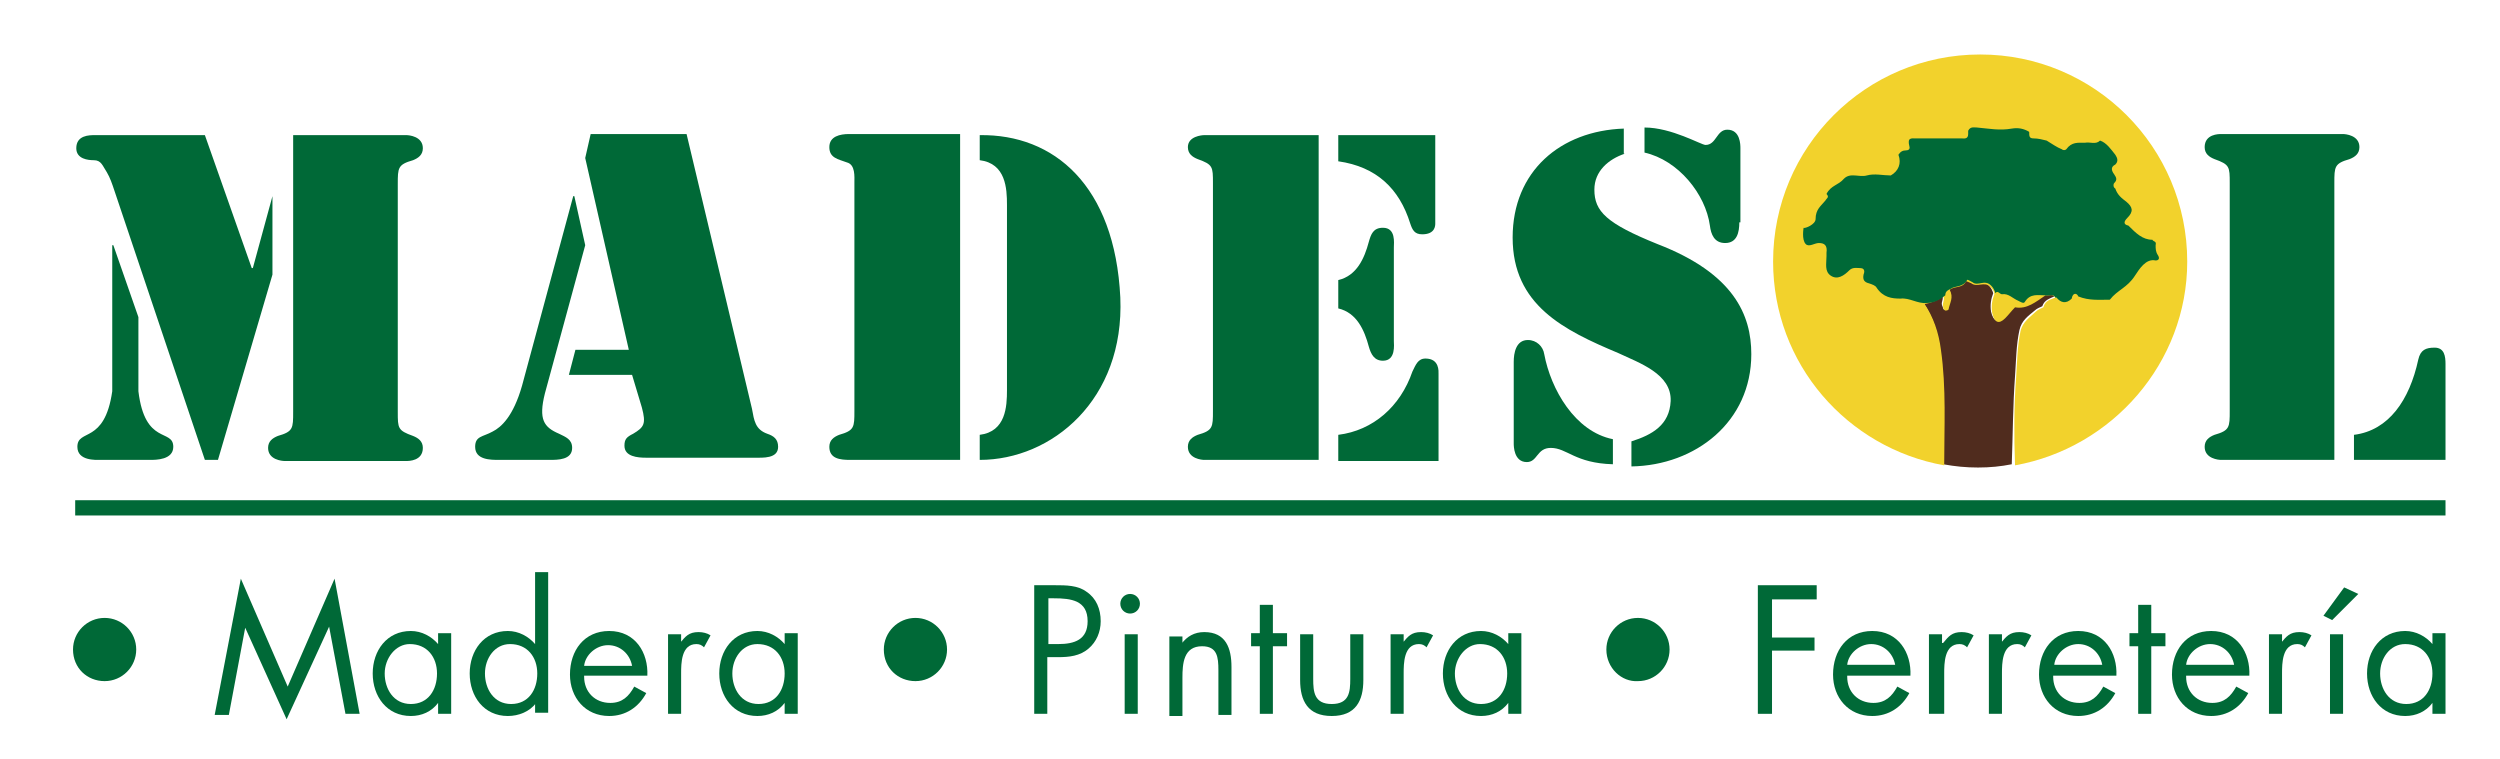 <svg xmlns="http://www.w3.org/2000/svg" xmlns:xlink="http://www.w3.org/1999/xlink" id="Capa_1" x="0px" y="0px" viewBox="0 0 229.4 69.6" style="enable-background:new 0 0 229.4 69.6;" xml:space="preserve"><style type="text/css">	.st0{fill:#006937;}	.st1{fill:#502C1E;}	.st2{fill:#F2D22C;}</style><g>	<path class="st0" d="M214.3,42.2h-10.5c-0.2,0-1.5-0.1-1.5-1.2c0-0.6,0.4-0.9,0.9-1.1c1.4-0.4,1.4-0.7,1.4-2.2V16.8  c0-1.5,0-1.7-1.4-2.2c-0.5-0.2-0.9-0.5-0.9-1.1c0-1.2,1.3-1.2,1.5-1.2H215c0.2,0,1.5,0.1,1.5,1.2c0,0.6-0.4,0.9-0.9,1.1  c-1.4,0.4-1.4,0.7-1.4,2.2V42.2z M216,39.9c3.2-0.4,5.1-3.2,5.9-6.9c0.2-0.9,0.7-1.1,1.5-1.1c0.9,0,1,0.8,1,1.5v8.8H216V39.9z"></path>	<g>		<path class="st0" d="M8.7,12.4h10.1l4.3,12.2h0.1l1.8-6.6H25v7.2L20,42.2h-1.2l-8.3-24.7c-0.2-0.6-0.4-1.2-0.7-1.7   c-0.4-0.6-0.5-1.1-1.2-1.1c-0.5,0-1.6-0.1-1.6-1.1C7,12.4,8.2,12.4,8.7,12.4z M10.4,22.5L10.4,22.5l2.3,6.6v6.8   c0.6,5,3.2,3.4,3.2,5.1c0,1.2-1.6,1.2-2.1,1.2H9.2c-0.4,0-2.1,0.1-2.1-1.2c0-1.7,2.5-0.2,3.2-5.1V22.5z M26.8,12.4h10.5   c0.2,0,1.5,0.1,1.5,1.2c0,0.6-0.4,0.9-0.9,1.1c-1.4,0.4-1.4,0.7-1.4,2.2v20.9c0,1.5,0,1.7,1.4,2.2c0.5,0.2,0.9,0.5,0.9,1.1   c0,1.2-1.3,1.2-1.5,1.2H26.1c-0.2,0-1.5-0.1-1.5-1.2c0-0.6,0.4-0.9,0.9-1.1c1.4-0.4,1.4-0.7,1.4-2.2V12.4z"></path>		<g>			<path class="st0" d="M53.7,22.5L50,36.1c-0.6,2.4-0.1,3.1,1.3,3.7c0.6,0.3,1.2,0.5,1.2,1.3c0,1.1-1.3,1.1-2.1,1.1h-4.6    c-0.8,0-2.2,0-2.2-1.2c0-1,0.7-0.9,1.6-1.4c0.8-0.4,1.9-1.4,2.7-4.2L52.6,18h0.1L53.7,22.5z M58,34.4h-5.8l0.6-2.3h4.9l-4-17.6    l0.5-2.2h8.8l6,25.2c0.2,1.1,0.3,1.9,1.4,2.3c0.6,0.2,1,0.5,1,1.2c0,1.1-1.4,1-2.2,1h-9.9c-0.8,0-2-0.1-2-1.1    c0-0.6,0.2-0.8,0.8-1.1c1-0.6,1.2-0.9,0.8-2.4L58,34.4z"></path>			<path class="st0" d="M88.1,42.2H78c-0.9,0-1.9-0.1-1.9-1.2c0-0.6,0.4-0.9,0.9-1.1c1.4-0.4,1.4-0.7,1.4-2.2V16.8    c0-0.6,0.1-1.7-0.7-1.9c-0.8-0.3-1.6-0.4-1.6-1.4c0-1,1-1.2,1.8-1.2h10.2V42.2z M89.9,12.4c6.8-0.1,12.4,4.6,12.9,14.9    c0.4,9.4-6.3,14.9-12.9,14.9v-2.3c2.4-0.3,2.5-2.6,2.5-4.1v-17c0-1.5-0.1-3.8-2.5-4.1V12.4z"></path>			<path class="st0" d="M110.5,12.4H121v29.8h-10.5c-0.2,0-1.5-0.1-1.5-1.2c0-0.6,0.4-0.9,0.9-1.1c1.4-0.4,1.4-0.7,1.4-2.2V16.8    c0-1.5,0-1.7-1.4-2.2c-0.5-0.2-0.9-0.5-0.9-1.1C109,12.5,110.3,12.4,110.5,12.4z M122.8,12.4h8.9v8.1c0,0.2,0,1-1.2,1    c-0.7,0-0.9-0.4-1.1-1c-1-3.2-3.1-5.2-6.6-5.7V12.4z M122.8,25.7c1.7-0.4,2.4-2,2.8-3.5c0.2-0.7,0.4-1.3,1.3-1.3    c1.2,0,1,1.4,1,1.8v8.6c0,0.3,0.2,1.8-1,1.8c-0.8,0-1.1-0.6-1.3-1.3c-0.4-1.5-1.1-3.1-2.8-3.5V25.7z M122.8,39.9    c3.2-0.4,5.7-2.6,6.8-5.8c0.3-0.6,0.5-1.2,1.2-1.2c1.3,0,1.2,1.2,1.2,1.4v8h-9.2V39.9z"></path>			<path class="st0" d="M149.1,14.1c-1.5,0.5-2.8,1.6-2.8,3.3c0,2,1.1,3.1,5.8,5c7,2.7,8.6,6.5,8.6,10.1c0,6.2-5.1,10.2-11,10.3    v-2.3c1.9-0.6,3.5-1.5,3.6-3.7c0.1-2.5-2.9-3.5-4.8-4.4c-5-2.1-9.7-4.4-9.7-10.6c0-6.1,4.4-9.8,10.2-10V14.1z M138.9,33.2    c0-0.8,0.2-2,1.3-2c0.8,0,1.4,0.6,1.5,1.3c0.6,3.2,2.8,7.1,6.3,7.8v2.3c-3.5-0.1-4.2-1.5-5.7-1.5c-1.3,0-1.2,1.3-2.2,1.3    c-1.2,0-1.2-1.5-1.2-1.7V33.2z M159.6,20.4c0,0.9-0.2,1.9-1.3,1.9c-1,0-1.3-0.8-1.4-1.6c-0.4-2.9-2.9-6-6-6.7v-2.3    c2.5,0,5.2,1.6,5.6,1.6c1,0,1-1.4,2-1.4c1.2,0,1.2,1.4,1.2,1.7V20.4z"></path>			<rect x="6.9" y="45.9" class="st0" width="217.5" height="1.4"></rect>			<g>				<path id="XMLID_164_" class="st1" d="M184.9,34.5c0.1-1.4,0.1-2.8,0.4-4.2c0.2-0.9,0.8-1.3,1.4-1.8c0.2-0.2,0.5-0.3,0.7-0.4     c0.2-0.6,0.7-0.7,1.1-0.9c-0.2-0.4-0.6-0.1-0.9-0.2c-0.9,0.6-1.7,1.3-2.8,1.1c-0.3,0.3-0.6,0.7-0.9,1c-0.5,0.6-1,0.4-1.2-0.5     c-0.1-0.6,0-1.2,0.2-1.7c-0.1-0.3-0.2-0.5-0.4-0.7c-0.6-0.6-1.2,0.1-1.7-0.3c-0.2-0.1-0.5-0.3-0.5-0.2c-0.4,0.7-1.1,0.5-1.5,0.8     c0.4,0.6,0,1.2-0.1,1.8c0,0.1-0.2,0.1-0.3,0.1c-0.1,0-0.1-0.2-0.2-0.4c-0.1-0.3,0.2-0.6,0-0.9c-0.5,0.4-1,0.7-1.7,0.7     c0.8,1.2,1.3,2.6,1.5,4.2c0.5,3.5,0.2,7.1,0.3,10.6c1.1,0.2,2.1,0.3,3.2,0.3c1.1,0,2.1-0.1,3.1-0.3     C184.7,39.9,184.7,37.2,184.9,34.5z"></path>				<path id="XMLID_162_" class="st2" d="M200.7,24c0-10.5-8.5-19-19-19c-10.5,0-19,8.5-19,19c0,9.4,6.8,17.1,15.7,18.7     c0-3.5,0.2-7.1-0.3-10.6c-0.2-1.6-0.7-3-1.5-4.2c0.6-0.1,1.1-0.3,1.7-0.7c0.2,0.3-0.1,0.6,0,0.9c0,0.1,0,0.3,0.2,0.4     c0.1,0,0.2,0,0.3-0.1c0.1-0.6,0.5-1.1,0.1-1.8c0.5-0.4,1.2-0.1,1.5-0.8c0,0,0.3,0.1,0.5,0.2c0.5,0.4,1.2-0.2,1.7,0.3     c0.2,0.2,0.4,0.4,0.4,0.7c-0.2,0.5-0.3,1.1-0.2,1.7c0.2,0.9,0.6,1.1,1.2,0.5c0.3-0.3,0.6-0.7,0.9-1c1.1,0.2,1.9-0.5,2.8-1.1     c0.3,0.1,0.6-0.2,0.9,0.2c-0.4,0.2-0.9,0.2-1.1,0.9c-0.2,0.1-0.5,0.2-0.7,0.4c-0.5,0.5-1.2,0.9-1.4,1.8     c-0.3,1.4-0.3,2.8-0.4,4.2c-0.2,2.7-0.2,5.4-0.1,8.1C193.8,41.1,200.7,33.3,200.7,24z"></path>				<path id="XMLID_161_" class="st0" d="M190.1,27.4c-0.5,0.5-1,0.4-1.4-0.1c0,0-0.1,0-0.1,0l0,0c-0.2-0.4-0.6-0.1-0.9-0.2     c-0.7,0-1.4-0.2-1.9,0.6c-0.1,0.2-0.4,0-0.6-0.1c-0.5-0.2-0.9-0.7-1.5-0.6c-0.2,0-0.4-0.4-0.6-0.1c-0.1-0.3-0.2-0.5-0.4-0.7     c-0.6-0.6-1.2,0.1-1.7-0.3c-0.2-0.1-0.5-0.3-0.5-0.2c-0.4,0.7-1.1,0.5-1.5,0.8c-0.2,0.1-0.5,0.2-0.5,0.6c-0.5,0.4-1,0.7-1.7,0.7     c-0.8,0.1-1.6-0.5-2.4-0.4c-0.8,0-1.6-0.1-2.2-1c-0.1-0.2-0.4-0.3-0.7-0.4c-0.4-0.1-0.6-0.3-0.5-0.8c0.2-0.5-0.1-0.6-0.3-0.6     c-0.3,0-0.7-0.1-1,0.2c-0.5,0.5-1.1,0.9-1.7,0.5c-0.6-0.4-0.4-1.1-0.4-1.8c0-0.1,0-0.2,0-0.3c0.1-0.7-0.2-0.9-0.7-0.9     c-0.4,0-0.9,0.4-1.2,0.1c-0.4-0.4-0.2-1.5-0.2-1.5c0.1,0.1,1.1-0.3,1.1-0.8c0-0.9,0.5-1.2,0.9-1.7c0.1-0.2,0.4-0.3,0.1-0.6     c0.4-0.8,1.1-0.8,1.6-1.4c0.6-0.6,1.4-0.1,2.1-0.3c0.7-0.2,1.5,0,2.2,0c0.7-0.4,1-1.1,0.7-1.9c0.2-0.3,0.4-0.4,0.7-0.4     c0.2,0,0.4-0.1,0.3-0.4c-0.2-0.8,0.2-0.7,0.6-0.7c1.4,0,2.8,0,4.2,0c0.2,0,0.6,0.1,0.6-0.4c0-0.1,0-0.2,0-0.3     c0.2-0.4,0.5-0.3,0.8-0.3c1.1,0.1,2.1,0.3,3.2,0.1c0.6-0.1,1.1,0,1.6,0.3c0,0.4,0,0.6,0.4,0.6c0.4,0,0.8,0.1,1.2,0.2     c0.5,0.3,0.9,0.6,1.4,0.8c0.1,0.1,0.3,0.1,0.4,0c0.5-0.7,1.1-0.6,1.7-0.6c0.5-0.1,1,0.2,1.4-0.2c0.6,0.2,1,0.8,1.4,1.3     c0.2,0.3,0.3,0.6,0,0.9c-0.4,0.2-0.4,0.5-0.1,0.9c0.2,0.3,0.3,0.5,0,0.8c-0.1,0.1-0.1,0.4,0.1,0.5c0.2,0.6,0.6,0.9,1,1.2     c0.6,0.5,0.7,0.9,0.1,1.5c-0.3,0.3-0.4,0.6,0.1,0.7l0,0l0,0c0.7,0.7,1.3,1.3,2.2,1.3c0.1,0.2,0.4,0.1,0.3,0.5     c0,0.3,0,0.6,0.2,0.9c0.2,0.3,0.1,0.5-0.2,0.5c-0.9-0.2-1.5,0.8-1.9,1.4c-0.7,1.1-1.6,1.3-2.3,2.2c-1,0-1.9,0.1-2.9-0.3     C190.6,26.9,190.2,26.8,190.1,27.4"></path>			</g>			<g>				<g>					<path class="st0" d="M147.4,59.6c0-1.6,1.3-2.9,2.9-2.9c1.6,0,2.9,1.3,2.9,2.9c0,1.6-1.3,2.9-2.9,2.9      C148.8,62.6,147.4,61.3,147.4,59.6z"></path>					<path class="st0" d="M162.6,55v3.5h3.9v1.2h-3.9v5.8h-1.3V53.7h5.4V55H162.6z"></path>					<path class="st0" d="M169.5,62.1c0,1.4,1,2.4,2.4,2.4c1.1,0,1.7-0.6,2.2-1.5l1.1,0.6c-0.7,1.3-1.9,2.1-3.4,2.1      c-2.2,0-3.6-1.7-3.6-3.8c0-2.2,1.3-4,3.6-4c2.4,0,3.6,2,3.5,4.1H169.5z M173.9,61c-0.2-1.1-1.1-1.9-2.2-1.9      c-1.1,0-2.1,0.9-2.2,1.9H173.9z"></path>					<path class="st0" d="M178.3,59L178.3,59c0.5-0.6,0.8-1,1.7-1c0.4,0,0.8,0.1,1.1,0.3l-0.6,1.1c-0.2-0.2-0.4-0.3-0.7-0.3      c-1.4,0-1.4,1.8-1.4,2.7v3.7H177v-7.3h1.2V59z"></path>					<path class="st0" d="M183.6,59L183.6,59c0.5-0.6,0.8-1,1.7-1c0.4,0,0.8,0.1,1.1,0.3l-0.6,1.1c-0.2-0.2-0.4-0.3-0.7-0.3      c-1.4,0-1.4,1.8-1.4,2.7v3.7h-1.2v-7.3h1.2V59z"></path>					<path class="st0" d="M188.4,62.1c0,1.4,1,2.4,2.4,2.4c1.1,0,1.7-0.6,2.2-1.5l1.1,0.6c-0.7,1.3-1.9,2.1-3.4,2.1      c-2.2,0-3.6-1.7-3.6-3.8c0-2.2,1.3-4,3.6-4c2.4,0,3.6,2,3.5,4.1H188.4z M192.9,61c-0.2-1.1-1.1-1.9-2.2-1.9      c-1.1,0-2.1,0.9-2.2,1.9H192.9z"></path>					<path class="st0" d="M197.4,65.5h-1.2v-6.2h-0.8v-1.2h0.8v-2.6h1.2v2.6h1.3v1.2h-1.3V65.5z"></path>					<path class="st0" d="M200.6,62.1c0,1.4,1,2.4,2.4,2.4c1.1,0,1.7-0.6,2.2-1.5l1.1,0.6c-0.7,1.3-1.9,2.1-3.4,2.1      c-2.2,0-3.6-1.7-3.6-3.8c0-2.2,1.3-4,3.6-4c2.4,0,3.6,2,3.5,4.1H200.6z M205,61c-0.2-1.1-1.1-1.9-2.2-1.9      c-1.1,0-2.1,0.9-2.2,1.9H205z"></path>					<path class="st0" d="M209.3,59L209.3,59c0.5-0.6,0.8-1,1.7-1c0.4,0,0.8,0.1,1.1,0.3l-0.6,1.1c-0.2-0.2-0.4-0.3-0.7-0.3      c-1.4,0-1.4,1.8-1.4,2.7v3.7h-1.2v-7.3h1.2V59z"></path>					<path class="st0" d="M216.4,54.5l-2.4,2.4l-0.8-0.4l1.9-2.6L216.4,54.5z M215,65.5h-1.2v-7.3h1.2V65.5z"></path>					<path class="st0" d="M224.4,65.5h-1.2v-1h0c-0.6,0.8-1.5,1.2-2.5,1.2c-2.2,0-3.5-1.8-3.5-3.9c0-2.1,1.3-3.9,3.5-3.9      c1,0,1.9,0.5,2.5,1.2h0v-1h1.2V65.5z M218.4,61.8c0,1.4,0.8,2.8,2.4,2.8c1.6,0,2.4-1.3,2.4-2.8c0-1.5-0.9-2.7-2.5-2.7      C219.3,59.1,218.4,60.4,218.4,61.8z"></path>				</g>				<g>					<path class="st0" d="M81.1,59.6c0-1.6,1.3-2.9,2.9-2.9c1.6,0,2.9,1.3,2.9,2.9c0,1.6-1.3,2.9-2.9,2.9S81.1,61.3,81.1,59.6z"></path>					<path class="st0" d="M96.2,65.5h-1.3V53.7h1.9c1,0,2.1,0,2.9,0.6c0.9,0.6,1.3,1.6,1.3,2.7c0,1-0.4,1.9-1.1,2.5      c-0.8,0.7-1.8,0.8-2.8,0.8h-1V65.5z M96.2,59.1h0.9c1.5,0,2.7-0.4,2.7-2.1c0-1.9-1.5-2.1-3.1-2.1h-0.5V59.1z"></path>					<path class="st0" d="M104.6,55.4c0,0.5-0.4,0.9-0.9,0.9c-0.5,0-0.9-0.4-0.9-0.9c0-0.5,0.4-0.9,0.9-0.9      C104.2,54.5,104.6,54.9,104.6,55.4z M104.4,65.5h-1.2v-7.3h1.2V65.5z"></path>					<path class="st0" d="M108.4,59.1L108.4,59.1c0.5-0.7,1.2-1.1,2.1-1.1c2,0,2.5,1.5,2.5,3.2v4.4h-1.2v-4.1c0-1.2-0.1-2.2-1.5-2.2      c-1.7,0-1.8,1.6-1.8,2.9v3.5h-1.2v-7.3h1.2V59.1z"></path>					<path class="st0" d="M116.8,65.5h-1.2v-6.2h-0.8v-1.2h0.8v-2.6h1.2v2.6h1.3v1.2h-1.3V65.5z"></path>					<path class="st0" d="M120.5,62.3c0,1.2,0.1,2.3,1.7,2.3s1.7-1.1,1.7-2.3v-4.1h1.2v4.2c0,1.9-0.7,3.3-2.9,3.3      c-2.2,0-2.9-1.4-2.9-3.3v-4.2h1.2V62.3z"></path>					<path class="st0" d="M128.7,59L128.7,59c0.5-0.6,0.8-1,1.7-1c0.4,0,0.8,0.1,1.1,0.3l-0.6,1.1c-0.2-0.2-0.4-0.3-0.7-0.3      c-1.4,0-1.4,1.8-1.4,2.7v3.7h-1.2v-7.3h1.2V59z"></path>					<path class="st0" d="M139.6,65.5h-1.2v-1h0c-0.6,0.8-1.5,1.2-2.5,1.2c-2.2,0-3.5-1.8-3.5-3.9c0-2.1,1.3-3.9,3.5-3.9      c1,0,1.9,0.5,2.5,1.2h0v-1h1.2V65.5z M133.5,61.8c0,1.4,0.8,2.8,2.4,2.8c1.6,0,2.4-1.3,2.4-2.8c0-1.5-0.9-2.7-2.5-2.7      C134.5,59.1,133.5,60.4,133.5,61.8z"></path>				</g>				<g>					<path class="st0" d="M6.7,59.6c0-1.6,1.3-2.9,2.9-2.9c1.6,0,2.9,1.3,2.9,2.9c0,1.6-1.3,2.9-2.9,2.9S6.7,61.3,6.7,59.6z"></path>					<path class="st0" d="M22.1,53.1l4.3,9.9l4.3-9.9L33,65.5h-1.3l-1.5-8h0L26.3,66l-3.8-8.4h0l-1.5,8h-1.3L22.1,53.1z"></path>					<path class="st0" d="M41.4,65.5h-1.2v-1h0c-0.6,0.8-1.5,1.2-2.5,1.2c-2.2,0-3.5-1.8-3.5-3.9c0-2.1,1.3-3.9,3.5-3.9      c1,0,1.9,0.5,2.5,1.2h0v-1h1.2V65.5z M35.3,61.8c0,1.4,0.8,2.8,2.4,2.8c1.6,0,2.4-1.3,2.4-2.8c0-1.5-0.9-2.7-2.5-2.7      C36.3,59.1,35.3,60.4,35.3,61.8z"></path>					<path class="st0" d="M49.2,64.5L49.2,64.5c-0.6,0.8-1.6,1.2-2.6,1.2c-2.2,0-3.5-1.8-3.5-3.9c0-2.1,1.3-3.9,3.5-3.9      c1,0,1.9,0.5,2.5,1.2h0v-6.6h1.2v12.9h-1.2V64.5z M44.5,61.8c0,1.4,0.8,2.8,2.4,2.8c1.6,0,2.4-1.3,2.4-2.8      c0-1.5-0.9-2.7-2.5-2.7C45.4,59.1,44.5,60.4,44.5,61.8z"></path>					<path class="st0" d="M53.6,62.1c0,1.4,1,2.4,2.4,2.4c1.1,0,1.7-0.6,2.2-1.5l1.1,0.6c-0.7,1.3-1.9,2.1-3.4,2.1      c-2.2,0-3.6-1.7-3.6-3.8c0-2.2,1.3-4,3.6-4c2.4,0,3.6,2,3.5,4.1H53.6z M58,61.1c-0.2-1.1-1.1-1.9-2.2-1.9      c-1.1,0-2.1,0.9-2.2,1.9H58z"></path>					<path class="st0" d="M62.4,59L62.4,59c0.5-0.6,0.8-1,1.7-1c0.4,0,0.8,0.1,1.1,0.3l-0.6,1.1c-0.2-0.2-0.4-0.3-0.7-0.3      c-1.4,0-1.4,1.8-1.4,2.7v3.7h-1.2v-7.3h1.2V59z"></path>					<path class="st0" d="M73.2,65.5H72v-1h0c-0.6,0.8-1.5,1.2-2.5,1.2c-2.2,0-3.5-1.8-3.5-3.9c0-2.1,1.3-3.9,3.5-3.9      c1,0,1.9,0.5,2.5,1.2h0v-1h1.2V65.5z M67.2,61.8c0,1.4,0.8,2.8,2.4,2.8c1.6,0,2.4-1.3,2.4-2.8c0-1.5-0.9-2.7-2.5-2.7      C68.1,59.1,67.2,60.4,67.2,61.8z"></path>				</g>			</g>		</g>	</g></g></svg>